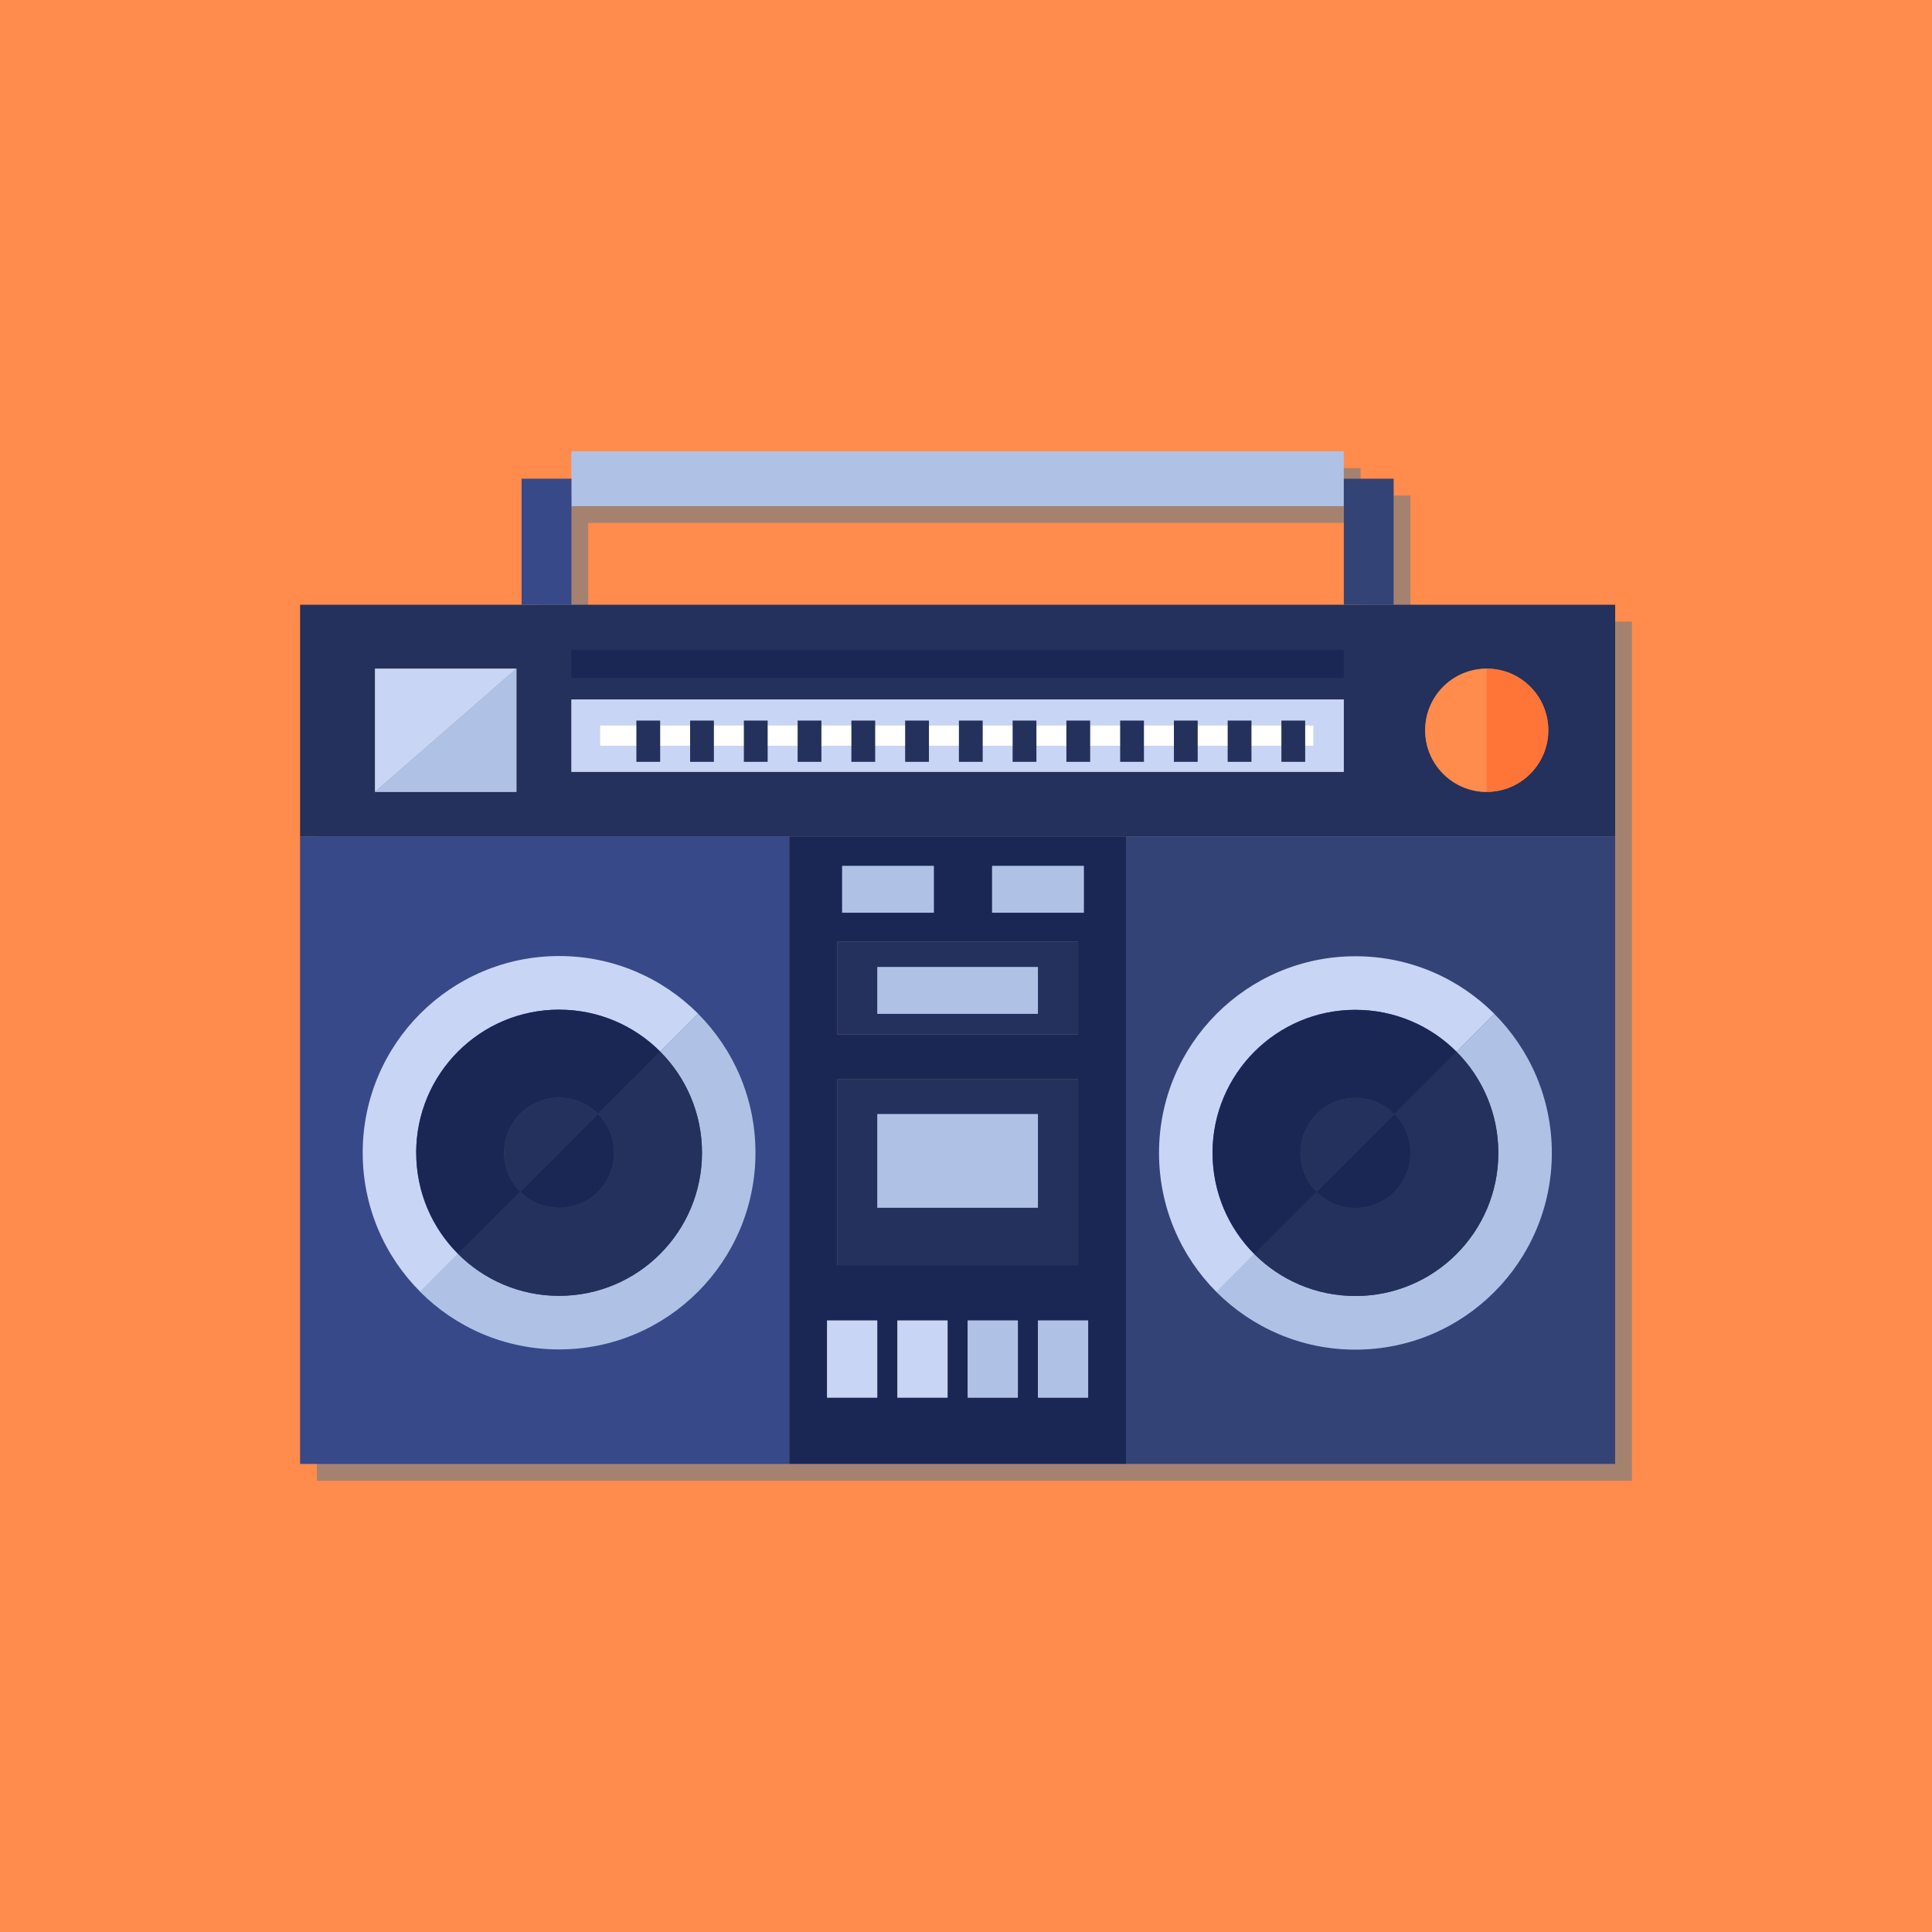 <?xml version="1.0" encoding="UTF-8"?><svg xmlns="http://www.w3.org/2000/svg" viewBox="0 0 428 428"><defs><style>.cls-1{fill:#344376;}.cls-2{fill:#afc2e6;}.cls-3{fill:#ff8b4c;}.cls-4{isolation:isolate;}.cls-5{fill:#ff7538;}.cls-6{fill:#fff;}.cls-7{fill:#1a2755;}.cls-8{fill:#23315c;}.cls-9{fill:#c8d5f4;}.cls-10{fill:#374988;}.cls-11{fill:gray;mix-blend-mode:multiply;opacity:.7;}</style></defs><g class="cls-4"><g id="Capa_1"><rect class="cls-3" x="-10.43" y="-3.67" width="446.54" height="435.52"/><path class="cls-11" d="M312.45,137.7v-27.93h-11.04v-6.08h-171.11v6.08h-11.04v27.93h-49.07v190.34h291.33v-190.34h-49.07ZM130.3,115.84h171.11v21.85h-171.11v-21.85Z"/><rect class="cls-10" x="66.48" y="185.28" width="108.36" height="139.03"/><rect class="cls-1" x="249.44" y="185.28" width="108.36" height="139.03"/><path class="cls-7" d="M174.84,185.28v139.03h74.6v-139.03h-74.6ZM185.45,208.57h53.38v20.57h-53.38v-20.57ZM185.45,239.12h53.38v41.14h-53.38v-41.14ZM194.34,309.62h-11.12v-17.09h11.12v17.09ZM209.91,309.62h-11.12v-17.09h11.12v17.09ZM225.49,309.62h-11.12v-17.09h11.12v17.09ZM241.06,309.62h-11.12v-17.09h11.12v17.09Z"/><path class="cls-8" d="M66.48,133.97v51.31h291.33v-51.31H66.48ZM114.41,175.43h-31.34v-27.31h31.34v27.31ZM297.7,170.99H126.58v-16.05h171.11v16.05ZM329.36,175.43c-7.53,0-13.64-6.12-13.64-13.66s6.1-13.65,13.64-13.65,13.64,6.11,13.64,13.65-6.11,13.66-13.64,13.66Z"/><rect class="cls-8" x="185.45" y="239.12" width="53.38" height="41.14"/><rect class="cls-8" x="185.45" y="208.57" width="53.38" height="20.57"/><rect class="cls-9" x="126.58" y="154.95" width="171.11" height="16.05"/><rect class="cls-2" x="126.58" y="99.97" width="171.11" height="12.15"/><rect class="cls-9" x="183.22" y="292.53" width="11.12" height="17.09"/><rect class="cls-9" x="198.8" y="292.53" width="11.12" height="17.09"/><rect class="cls-2" x="214.37" y="292.53" width="11.12" height="17.09"/><rect class="cls-2" x="229.94" y="292.53" width="11.12" height="17.09"/><rect class="cls-6" x="132.95" y="160.73" width="157.99" height="4.48"/><polygon class="cls-9" points="83.07 148.12 83.07 175.43 114.41 148.12 83.07 148.12"/><polygon class="cls-2" points="83.07 175.43 114.41 175.43 114.41 148.12 83.07 175.43"/><path class="cls-3" d="M315.72,161.78c0,7.54,6.1,13.66,13.64,13.66v-27.31c-7.53,0-13.64,6.11-13.64,13.65Z"/><path class="cls-5" d="M329.36,148.12v27.31c7.53,0,13.64-6.12,13.64-13.66s-6.11-13.65-13.64-13.65Z"/><rect class="cls-7" x="126.59" y="143.94" width="171.11" height="6.24"/><path class="cls-2" d="M154.63,224.55l-8.39,8.4c5.73,5.74,9.27,13.67,9.27,22.42,0,17.51-14.17,31.7-31.66,31.7-8.74,0-16.66-3.55-22.39-9.29l-8.39,8.4c7.88,7.89,18.75,12.76,30.77,12.76,24.04,0,43.52-19.51,43.52-43.58,0-12.03-4.87-22.93-12.75-30.82Z"/><path class="cls-9" d="M92.2,255.37c0-17.51,14.17-31.7,31.66-31.7,8.74,0,16.66,3.55,22.39,9.28l8.39-8.4c-7.88-7.88-18.75-12.76-30.77-12.76-24.03,0-43.52,19.51-43.52,43.58,0,12.03,4.87,22.93,12.75,30.81l8.39-8.4c-5.73-5.74-9.27-13.66-9.27-22.41Z"/><path class="cls-8" d="M136.04,255.37c0,6.73-5.45,12.19-12.18,12.19-3.36,0-6.41-1.37-8.61-3.57l-13.78,13.79c5.73,5.74,13.65,9.29,22.39,9.29,17.49,0,31.66-14.2,31.66-31.7,0-8.75-3.54-16.68-9.27-22.42l-13.78,13.79c2.21,2.21,3.57,5.25,3.57,8.62Z"/><path class="cls-7" d="M123.86,223.67c-17.49,0-31.66,14.19-31.66,31.7,0,8.75,3.54,16.68,9.27,22.41l13.78-13.79c-2.2-2.21-3.57-5.25-3.57-8.62,0-6.73,5.45-12.19,12.18-12.19,3.36,0,6.41,1.36,8.61,3.57l13.78-13.79c-5.73-5.74-13.64-9.28-22.39-9.28Z"/><path class="cls-7" d="M136.04,255.37c0-3.37-1.36-6.42-3.57-8.62l-17.22,17.24c2.2,2.21,5.25,3.57,8.61,3.57,6.73,0,12.18-5.46,12.18-12.19Z"/><path class="cls-8" d="M123.86,243.18c-6.73,0-12.18,5.46-12.18,12.19,0,3.36,1.36,6.41,3.57,8.62l17.22-17.24c-2.2-2.21-5.25-3.57-8.61-3.57Z"/><path class="cls-2" d="M331.05,224.6l-8.39,8.39c5.73,5.74,9.27,13.67,9.27,22.42,0,17.51-14.17,31.7-31.66,31.7-8.74,0-16.66-3.55-22.39-9.28l-8.39,8.4c7.88,7.88,18.75,12.76,30.77,12.76,24.04,0,43.52-19.51,43.52-43.58,0-12.03-4.87-22.93-12.75-30.81Z"/><path class="cls-9" d="M268.61,255.41c0-17.51,14.17-31.7,31.66-31.7,8.74,0,16.66,3.55,22.39,9.28l8.39-8.39c-7.88-7.89-18.76-12.76-30.77-12.76-24.04,0-43.52,19.51-43.52,43.58,0,12.03,4.87,22.93,12.75,30.82l8.39-8.4c-5.73-5.74-9.27-13.67-9.27-22.42Z"/><path class="cls-8" d="M312.45,255.41c0,6.73-5.45,12.19-12.18,12.19-3.36,0-6.41-1.36-8.61-3.57l-13.78,13.79c5.73,5.74,13.64,9.28,22.39,9.28,17.49,0,31.66-14.2,31.66-31.7,0-8.75-3.54-16.68-9.27-22.42l-13.78,13.8c2.2,2.21,3.57,5.25,3.57,8.62Z"/><path class="cls-7" d="M300.28,223.71c-17.49,0-31.66,14.2-31.66,31.7,0,8.75,3.54,16.68,9.27,22.42l13.78-13.79c-2.21-2.21-3.57-5.25-3.57-8.62,0-6.73,5.45-12.19,12.18-12.19,3.36,0,6.41,1.36,8.61,3.57l13.78-13.8c-5.73-5.74-13.65-9.28-22.39-9.28Z"/><path class="cls-7" d="M312.45,255.41c0-3.37-1.36-6.41-3.57-8.62l-17.22,17.24c2.2,2.21,5.25,3.57,8.61,3.57,6.73,0,12.18-5.46,12.18-12.19Z"/><path class="cls-8" d="M300.28,243.22c-6.73,0-12.18,5.46-12.18,12.19,0,3.37,1.36,6.42,3.57,8.62l17.22-17.24c-2.2-2.21-5.25-3.57-8.61-3.57Z"/><rect class="cls-2" x="194.34" y="246.79" width="35.6" height="20.77"/><rect class="cls-2" x="194.34" y="214.21" width="35.6" height="10.39"/><rect class="cls-2" x="186.55" y="191.81" width="20.34" height="10.39"/><rect class="cls-2" x="219.77" y="191.81" width="20.35" height="10.39"/><rect class="cls-8" x="140.98" y="159.63" width="5.27" height="9.14"/><rect class="cls-8" x="152.88" y="159.63" width="5.27" height="9.14"/><rect class="cls-8" x="164.79" y="159.63" width="5.27" height="9.14"/><rect class="cls-8" x="176.7" y="159.63" width="5.27" height="9.14"/><rect class="cls-8" x="188.61" y="159.63" width="5.27" height="9.14"/><rect class="cls-8" x="200.52" y="159.63" width="5.27" height="9.14"/><rect class="cls-8" x="212.43" y="159.63" width="5.27" height="9.14"/><rect class="cls-8" x="224.33" y="159.63" width="5.27" height="9.14"/><rect class="cls-8" x="236.24" y="159.63" width="5.27" height="9.14"/><rect class="cls-8" x="248.15" y="159.63" width="5.27" height="9.14"/><rect class="cls-8" x="260.06" y="159.63" width="5.27" height="9.14"/><rect class="cls-8" x="271.97" y="159.63" width="5.27" height="9.14"/><rect class="cls-8" x="283.87" y="159.63" width="5.27" height="9.14"/><rect class="cls-10" x="115.55" y="106.05" width="11.04" height="27.93"/><rect class="cls-1" x="297.7" y="106.05" width="11.04" height="27.93"/></g></g></svg>